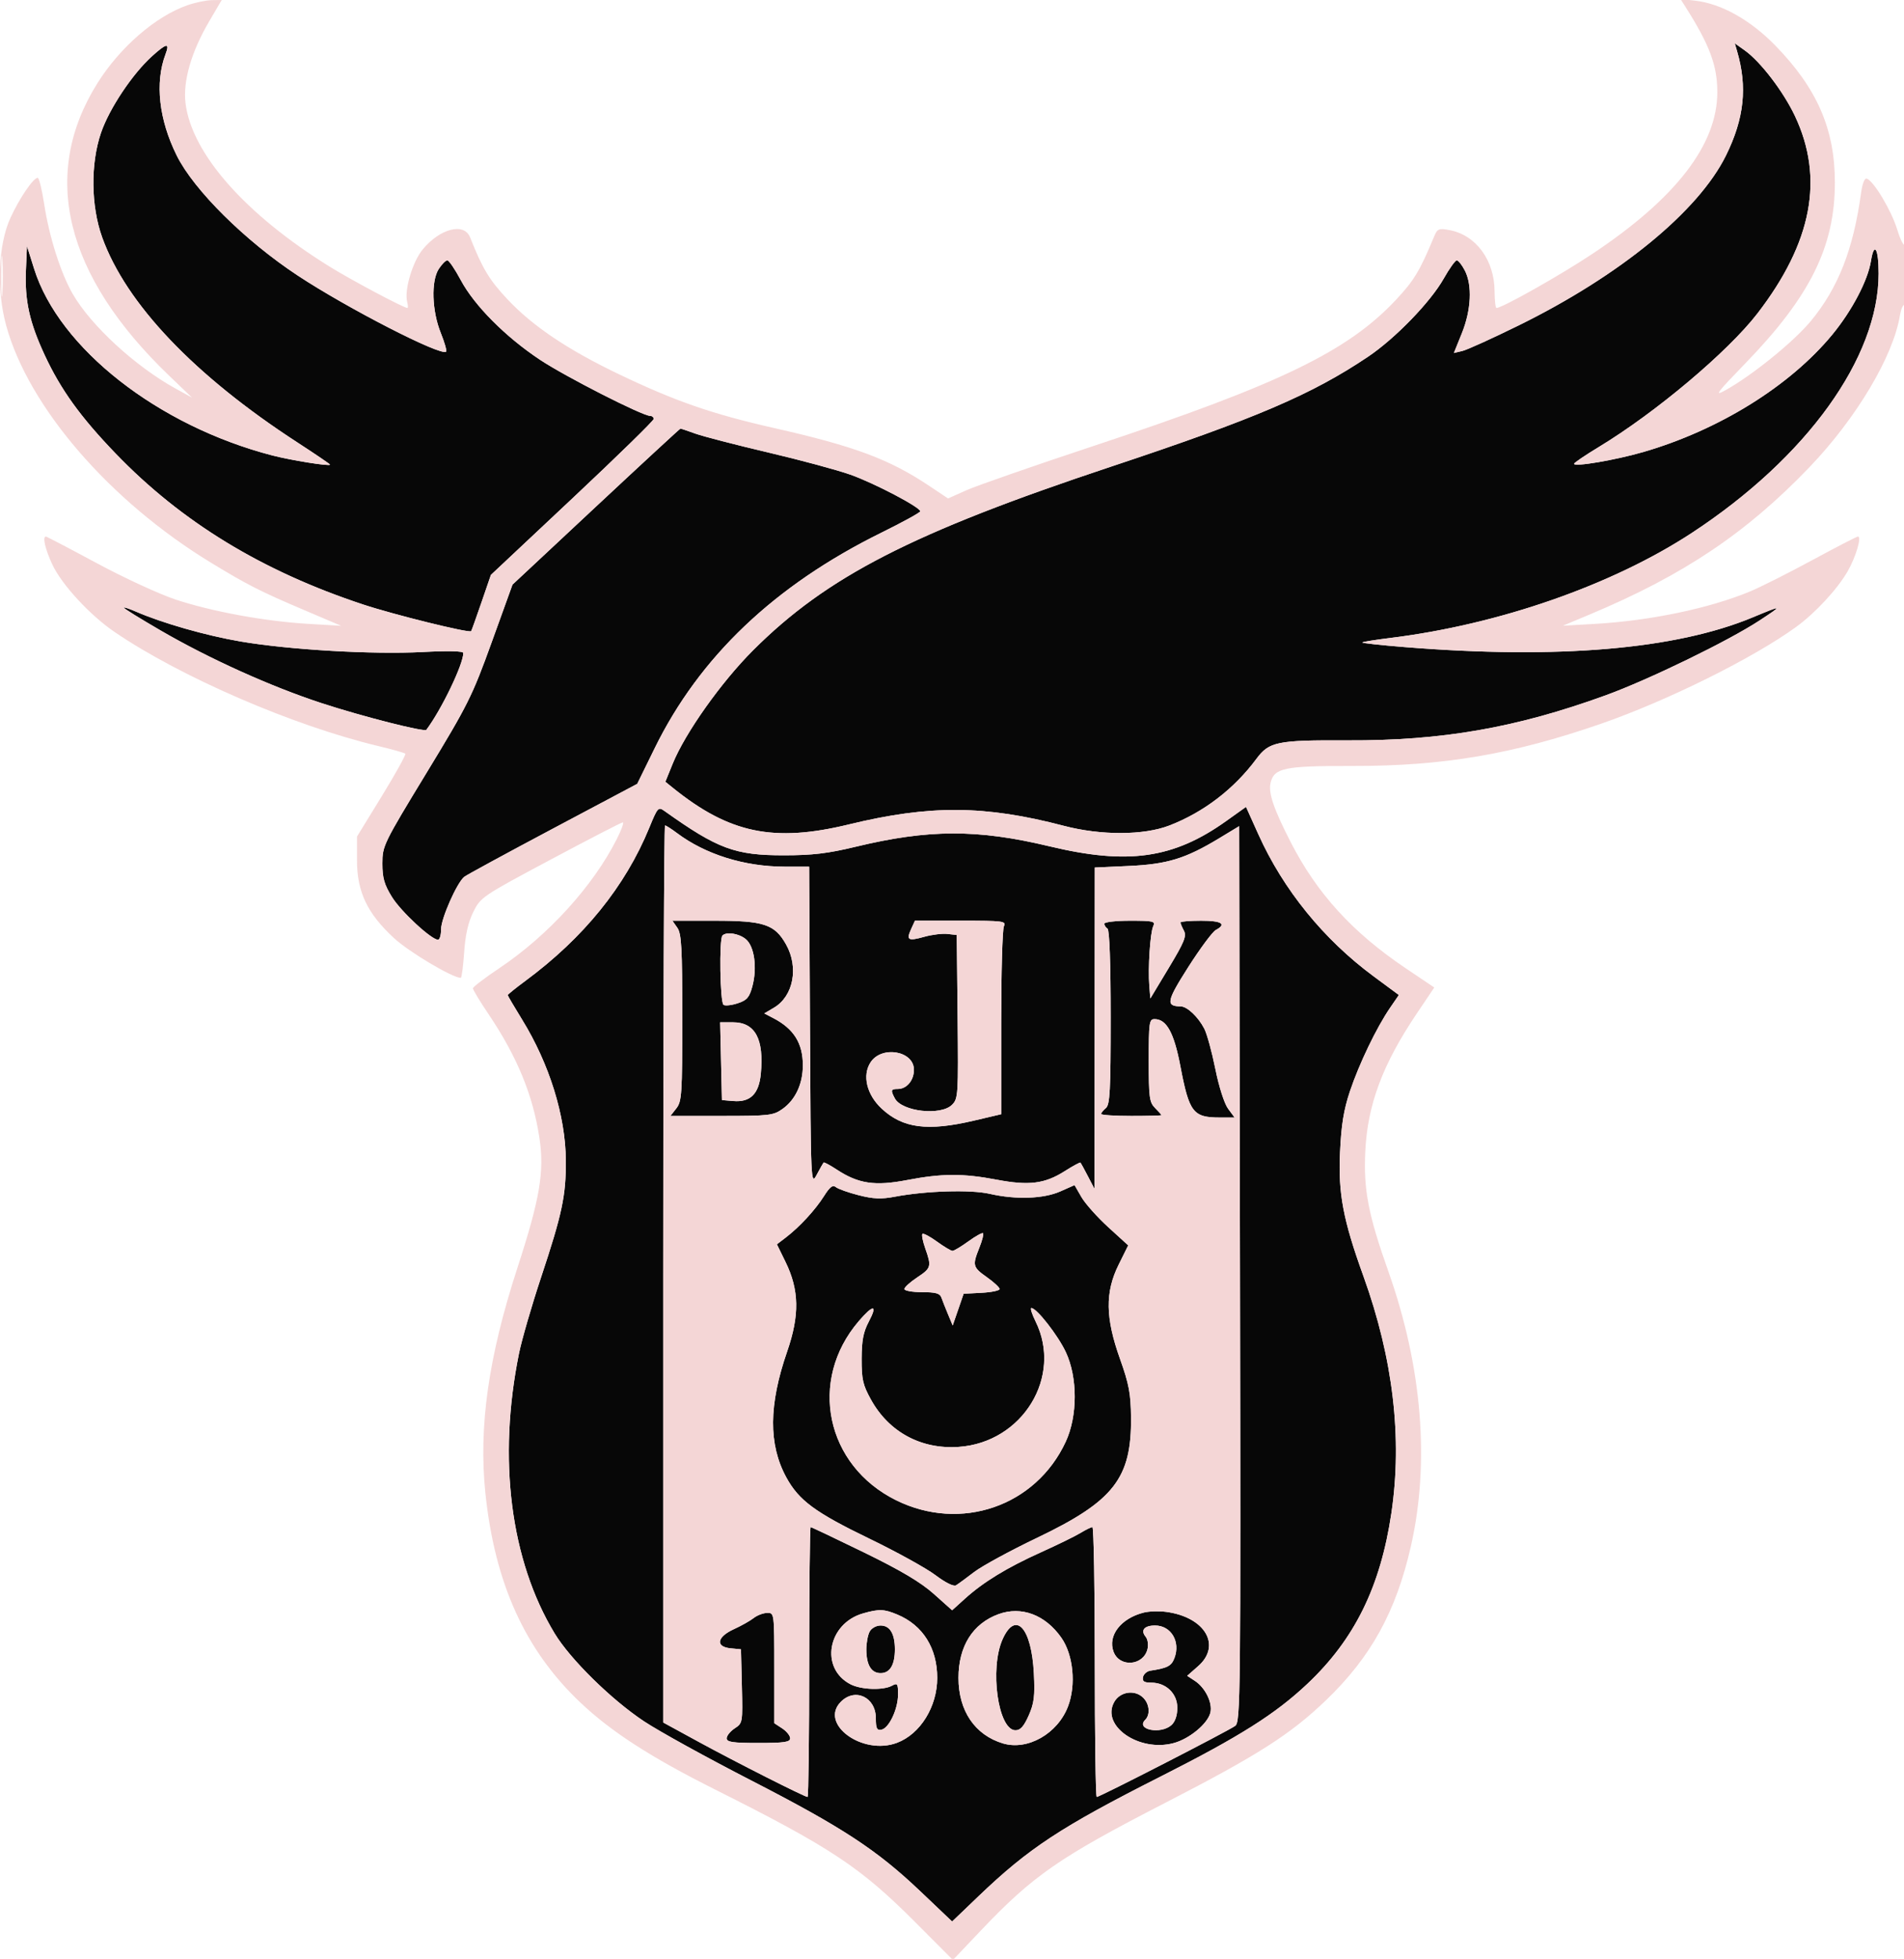 <svg xmlns="http://www.w3.org/2000/svg" width="600" height="617" viewBox="0 0 600 617" version="1.1"><path d="M 47.940 17.672 C 41.716 23.294, 34.434 34.212, 31.829 41.827 C 28.493 51.579, 28.642 64.872, 32.197 74.762 C 39.719 95.686, 61.265 118.306, 93.758 139.391 C 99.391 143.047, 104 146.180, 104 146.353 C 104 146.947, 91.788 145, 85.832 143.457 C 49.802 134.120, 18.629 109.713, 10.756 84.675 L 8.500 77.500 8.175 85 C 7.757 94.638, 9.261 101.478, 14.080 111.844 C 19.139 122.727, 25.358 131.348, 36.466 142.876 C 57.220 164.415, 82.499 179.835, 114.331 190.375 C 124.166 193.631, 147.913 199.495, 148.471 198.804 C 148.606 198.637, 150.062 194.581, 151.707 189.790 L 154.698 181.081 180.349 157.006 C 194.457 143.765, 206 132.497, 206 131.966 C 206 131.435, 205.505 131, 204.900 131 C 202.449 131, 178.183 118.641, 170.124 113.289 C 159.260 106.073, 149.457 96.211, 145.188 88.201 C 143.370 84.790, 141.469 82, 140.964 82 C 140.459 82, 139.248 83.218, 138.273 84.706 C 135.803 88.476, 136.098 97.937, 138.901 104.880 C 140.096 107.839, 140.846 110.488, 140.567 110.766 C 139.051 112.282, 109.477 97.112, 93.826 86.790 C 77.209 75.831, 61.095 59.859, 55.701 49 C 50.070 37.667, 48.776 26.035, 52.152 17.111 C 53.560 13.390, 52.529 13.528, 47.940 17.672 M 547.383 16.064 C 550.706 27.419, 549.663 37.289, 543.905 48.965 C 535.249 66.517, 510.488 86.804, 478.545 102.513 C 470.270 106.582, 462.299 110.196, 460.831 110.544 L 458.161 111.176 460.664 104.981 C 463.625 97.650, 463.997 89.828, 461.604 85.201 C 460.694 83.441, 459.553 82, 459.070 82 C 458.586 82, 456.733 84.588, 454.950 87.750 C 450.787 95.136, 439.636 106.637, 431.053 112.395 C 413.305 124.303, 395.688 131.828, 349.996 147.018 C 287.398 167.828, 260.577 181.589, 237.308 204.831 C 227.266 214.861, 215.898 230.896, 211.974 240.565 L 209.669 246.242 212.085 248.190 C 229.845 262.516, 243.862 265.422, 267.500 259.678 C 293.003 253.481, 310.327 253.591, 335.220 260.110 C 346.952 263.183, 360.399 263.145, 368.500 260.018 C 379.307 255.846, 388.876 248.521, 395.931 239.020 C 399.952 233.606, 402.453 233.098, 424.589 233.198 C 454.395 233.334, 477.804 229.253, 506.006 219.007 C 519.617 214.062, 544.649 201.890, 554.500 195.426 C 561.975 190.522, 561.881 190.483, 552.242 194.486 C 528.066 204.529, 490.967 207.692, 442.723 203.824 C 435.146 203.217, 429.113 202.554, 429.315 202.352 C 429.517 202.149, 433.467 201.517, 438.092 200.948 C 472.371 196.724, 508.154 184.257, 533.222 167.803 C 569.397 144.060, 592 112.666, 592 86.165 C 592 78.189, 590.590 75.907, 589.577 82.242 C 588.598 88.365, 583.576 97.913, 577.389 105.413 C 564.046 121.589, 541.674 135.472, 517.810 142.384 C 509.014 144.931, 495.978 147.143, 496.026 146.079 C 496.040 145.761, 499.580 143.365, 503.892 140.756 C 521.756 129.947, 544.529 110.782, 553.798 98.758 C 571.064 76.358, 574.905 56.127, 565.616 36.500 C 561.977 28.811, 554.772 19.398, 549.836 15.883 L 546.670 13.629 547.383 16.064 M 187.809 159.570 L 161.500 184.139 154.932 202.320 C 148.794 219.311, 147.453 221.997, 134.432 243.392 C 120.840 265.726, 120.500 266.423, 120.500 271.971 C 120.500 276.548, 121.087 278.606, 123.511 282.527 C 126.345 287.111, 135.929 296, 138.037 296 C 138.567 296, 139 294.497, 139 292.660 C 139 289.326, 143.965 278.094, 146.279 276.194 C 146.950 275.643, 159.494 268.826, 174.154 261.045 L 200.808 246.898 206.298 235.699 C 220.426 206.880, 244.111 184.366, 277.750 167.781 C 284.488 164.459, 290 161.430, 290 161.049 C 290 159.768, 275.568 152.199, 268 149.512 C 263.875 148.046, 252.175 144.892, 242 142.501 C 231.825 140.111, 221.531 137.445, 219.124 136.577 C 216.718 135.710, 214.607 135, 214.433 135 C 214.260 135, 202.279 146.056, 187.809 159.570 M 39 191.408 C 39 191.648, 44.208 194.867, 50.572 198.563 C 65.974 207.507, 85.297 216.227, 101.368 221.487 C 114.080 225.648, 133.775 230.659, 134.355 229.881 C 139.184 223.415, 146 209.244, 146 205.672 C 146 205.060, 141.291 204.947, 133.250 205.368 C 117.473 206.195, 91.138 204.673, 75.789 202.049 C 64.862 200.181, 51.095 196.247, 42.750 192.608 C 40.688 191.709, 39 191.169, 39 191.408 M 204.591 260.747 C 197.027 279.208, 183.914 295.397, 165.513 308.991 C 162.481 311.230, 160 313.231, 160 313.437 C 160 313.642, 162.032 317.107, 164.516 321.135 C 173.124 335.097, 178.229 351.521, 178.305 365.500 C 178.366 376.636, 177.176 382.238, 170.448 402.500 C 167.526 411.300, 164.424 421.997, 163.555 426.271 C 156.787 459.538, 160.838 491.423, 174.757 514.454 C 179.696 522.626, 192.648 535.357, 203 542.214 C 207.675 545.311, 222.750 553.626, 236.500 560.691 C 265.479 575.582, 276.293 582.662, 290.079 595.770 L 300.038 605.239 308.269 597.355 C 324.193 582.102, 334.235 575.504, 365.862 559.511 C 390.717 546.943, 401.937 539.854, 411.999 530.362 C 426.872 516.332, 435.020 499.782, 438.459 476.618 C 441.972 452.959, 439.016 427.905, 429.649 401.955 C 423.250 384.228, 421.680 375.935, 422.274 363.001 C 422.671 354.335, 423.441 349.586, 425.395 343.736 C 428.276 335.112, 433.797 323.637, 438.042 317.451 L 440.820 313.402 432.896 307.547 C 417.094 295.873, 404.404 280.243, 396.528 262.756 L 392.651 254.148 386.446 258.576 C 369.802 270.453, 355.478 272.503, 330.683 266.558 C 308.008 261.121, 292.598 261.162, 269.573 266.722 C 260.881 268.820, 256.027 269.396, 247 269.400 C 231.611 269.405, 226.198 267.398, 209.429 255.467 C 207.441 254.053, 207.247 254.264, 204.591 260.747 M 209 401.275 L 209 542.550 220.250 548.687 C 231.865 555.022, 253.572 566, 254.483 566 C 254.768 566, 255 546.875, 255 523.500 C 255 500.125, 255.204 481, 255.454 481 C 255.704 481, 263.242 484.577, 272.204 488.949 C 283.889 494.649, 290.133 498.355, 294.270 502.047 L 300.041 507.196 304.077 503.549 C 309.905 498.284, 317.363 493.736, 328.084 488.908 C 333.255 486.580, 338.840 483.850, 340.493 482.841 C 342.147 481.833, 343.837 481.006, 344.250 481.004 C 344.663 481.002, 345 500.125, 345 523.500 C 345 546.875, 345.274 566, 345.609 566 C 346.550 566, 387.271 545.102, 389.253 543.601 C 390.912 542.346, 390.993 534.664, 390.753 401.248 L 390.500 260.222 384.086 264.101 C 373.580 270.453, 367.832 272.211, 355.750 272.764 L 345 273.257 344.956 323.878 L 344.912 374.500 342.830 370.500 C 341.686 368.300, 340.632 366.364, 340.490 366.199 C 340.347 366.033, 338.096 367.252, 335.486 368.907 C 329.215 372.883, 324.252 373.504, 314.110 371.580 C 303.451 369.558, 296.831 369.586, 285.807 371.700 C 275.671 373.643, 270.489 372.865, 263.658 368.375 C 261.545 366.986, 259.690 365.996, 259.535 366.175 C 259.381 366.354, 258.410 368.075, 257.377 370 C 255.517 373.469, 255.498 373.054, 255.241 323.250 L 254.982 273 247.241 272.985 C 234.557 272.961, 222.311 269.136, 213.317 262.388 C 211.566 261.075, 209.878 260, 209.567 260 C 209.255 260, 209 323.574, 209 401.275 M 213.443 292.223 C 214.756 294.096, 215 298.545, 215 320.588 C 215 344.615, 214.849 346.923, 213.129 349.115 L 211.257 351.500 227.379 351.500 C 242.454 351.500, 243.703 351.355, 246.627 349.270 C 250.673 346.383, 253 341.374, 253 335.549 C 253 328.585, 250.144 324.031, 243.669 320.672 L 240.843 319.206 243.905 317.397 C 250.027 313.781, 251.767 304.701, 247.718 297.500 C 244.137 291.129, 240.757 290.003, 225.193 290.002 L 211.887 290 213.443 292.223 M 287.123 292.629 C 285.525 296.137, 286.148 296.498, 291.303 295.055 C 293.701 294.384, 296.976 293.984, 298.581 294.167 L 301.500 294.500 301.767 320.233 C 302.023 344.893, 301.950 346.050, 300.017 347.983 C 296.485 351.515, 284.215 350.139, 281.979 345.961 C 280.607 343.397, 280.734 343, 282.929 343 C 285.729 343, 288 340.293, 288 336.954 C 288 330.988, 277.851 329.245, 274.337 334.608 C 271.658 338.697, 273.110 344.780, 277.811 349.165 C 284.482 355.388, 292.258 356.407, 306.876 352.976 L 315.500 350.951 315.500 322.226 C 315.500 306.427, 315.886 292.712, 316.357 291.750 C 317.153 290.125, 316.186 290, 302.768 290 L 288.321 290 287.123 292.629 M 348 290.941 C 348 291.459, 348.450 292.160, 349 292.500 C 349.627 292.888, 350 303.303, 350 320.437 C 350 343.500, 349.766 347.949, 348.500 349 C 347.675 349.685, 347 350.527, 347 350.872 C 347 351.218, 351.275 351.500, 356.500 351.500 C 361.725 351.500, 366 351.387, 366 351.250 C 366 351.113, 365.100 350.100, 364 349 C 362.205 347.205, 362 345.667, 362 334 C 362 322.080, 362.152 321, 363.826 321 C 367.610 321, 369.954 325.262, 371.961 335.795 C 374.751 350.437, 375.957 352, 384.464 352 L 389.060 352 387.005 349.220 C 385.819 347.617, 384.120 342.319, 382.990 336.701 C 381.913 331.344, 380.344 325.632, 379.505 324.009 C 377.584 320.294, 374.098 317.005, 372.061 316.985 C 367.295 316.938, 367.603 315.355, 374.482 304.565 C 378.211 298.716, 382.103 293.480, 383.131 292.930 C 386.651 291.046, 384.998 290, 378.500 290 C 374.925 290, 372 290.255, 372 290.566 C 372 290.877, 372.485 292.037, 373.077 293.144 C 373.980 294.830, 373.212 296.718, 368.327 304.828 L 362.500 314.500 362.177 310.530 C 361.720 304.933, 362.448 293.832, 363.407 291.750 C 364.140 290.161, 363.469 290, 356.107 290 C 351.648 290, 348 290.423, 348 290.941 M 227.667 294.667 C 226.574 295.759, 226.898 315.819, 228.020 316.512 C 228.580 316.859, 230.597 316.628, 232.500 316 C 235.378 315.050, 236.150 314.155, 237.084 310.689 C 238.672 304.789, 237.718 298, 234.988 295.789 C 232.779 294.001, 228.924 293.409, 227.667 294.667 M 227.219 334.250 L 227.500 346.500 231.077 346.800 C 236.436 347.250, 239.142 344.580, 239.751 338.243 C 240.806 327.256, 237.965 322, 230.969 322 L 226.938 322 227.219 334.250 M 259.657 376.751 C 256.911 381.101, 251.957 386.472, 247.659 389.758 L 244.819 391.930 247.546 397.504 C 251.865 406.332, 252.006 414.274, 248.047 425.709 C 242.224 442.526, 242.138 454.971, 247.771 465.321 C 251.735 472.603, 256.860 476.383, 274 484.666 C 282.525 488.786, 291.871 493.943, 294.769 496.125 C 297.940 498.513, 300.529 499.794, 301.269 499.341 C 301.946 498.927, 304.525 497.038, 307 495.144 C 309.475 493.250, 318.367 488.417, 326.761 484.405 C 350.981 472.826, 356.598 465.646, 356.413 446.500 C 356.340 438.941, 355.784 435.979, 352.936 428 C 348.329 415.094, 348.214 407.020, 352.515 398.344 L 355.529 392.262 349.233 386.525 C 345.771 383.369, 341.966 379.099, 340.778 377.035 L 338.618 373.282 334.127 375.268 C 328.833 377.610, 320.103 377.909, 311.899 376.031 C 305.891 374.655, 291.787 375.080, 282 376.932 C 277.680 377.750, 275.229 377.649, 270.573 376.462 C 267.313 375.631, 264.077 374.479, 263.382 373.902 C 262.434 373.116, 261.502 373.829, 259.657 376.751 M 290.677 388.657 C 290.388 388.945, 290.793 390.997, 291.576 393.216 C 293.597 398.943, 293.460 399.430, 289 402.381 C 286.800 403.837, 285 405.472, 285 406.014 C 285 406.556, 287.489 407, 290.531 407 C 294.898 407, 296.193 407.369, 296.679 408.750 C 297.018 409.712, 297.953 412.075, 298.758 414 L 300.220 417.500 301.942 412.500 L 303.664 407.500 309.332 407.200 C 312.449 407.035, 315 406.502, 315 406.015 C 315 405.528, 313.210 403.863, 311.021 402.315 C 306.512 399.125, 306.377 398.597, 308.625 392.979 C 309.519 390.745, 310.041 388.708, 309.785 388.452 C 309.529 388.196, 307.451 389.339, 305.168 390.993 C 302.885 392.647, 300.631 394, 300.159 394 C 299.686 394, 297.478 392.680, 295.250 391.066 C 293.023 389.453, 290.965 388.369, 290.677 388.657 M 270.583 416.174 C 254.610 434.835, 260.211 461.581, 282.386 472.541 C 302.744 482.603, 326.410 474.447, 335.836 454.120 C 339.605 445.992, 339.617 433.883, 335.865 425.880 C 333.381 420.582, 326.669 412, 325.009 412 C 324.592 412, 325.185 413.887, 326.326 416.193 C 334.945 433.614, 322.240 454.355, 302.100 455.743 C 290.286 456.558, 280.134 451.088, 274.467 440.856 C 271.908 436.236, 271.503 434.469, 271.523 428 C 271.541 422.184, 272.051 419.546, 273.794 416.250 C 276.656 410.836, 275.182 410.801, 270.583 416.174 M 272 508.175 C 260.800 511.359, 258.279 525.473, 268.011 530.506 C 271.347 532.231, 278.247 532.473, 281.066 530.965 C 282.820 530.026, 283 530.282, 282.998 533.715 C 282.997 538.325, 280.137 544.375, 277.750 544.820 C 276.326 545.086, 276 544.418, 276 541.228 C 276 534.588, 269.501 531.499, 265 536 C 258.023 542.977, 271.795 553.051, 282.685 548.936 C 290.021 546.165, 295.340 537.575, 295.340 528.500 C 295.340 519.096, 290.811 511.908, 282.768 508.548 C 278.601 506.806, 277.009 506.751, 272 508.175 M 314.655 508.426 C 306.536 511.390, 302.044 518.540, 302.044 528.500 C 302.044 538.857, 307.222 546.488, 316.045 549.132 C 323.811 551.458, 333.272 546.091, 336.554 537.497 C 339.155 530.686, 338.232 521.213, 334.440 515.819 C 329.371 508.606, 321.855 505.798, 314.655 508.426 M 360.479 507.908 C 353.224 509.699, 348.982 515.193, 350.919 520.288 C 352.819 525.284, 360.283 524.704, 361.600 519.458 C 361.948 518.070, 361.695 516.337, 361.026 515.531 C 359.345 513.506, 360.608 512, 363.988 512 C 369.038 512, 372.060 517.081, 370.091 522.261 C 369.141 524.759, 367.897 525.409, 362.511 526.223 C 361.418 526.388, 360.372 527.305, 360.188 528.261 C 359.931 529.594, 360.539 530, 362.792 530 C 367.447 530, 371 533.427, 371 537.918 C 371 540.302, 370.327 542.299, 369.171 543.345 C 365.808 546.389, 357.791 544.809, 360.887 541.713 C 362.601 539.999, 362.209 536.499, 360.088 534.580 C 357.372 532.122, 352.908 532.883, 351.103 536.113 C 346.896 543.643, 358.973 551.969, 369.854 549.039 C 374.815 547.704, 380.540 542.970, 381.416 539.481 C 382.186 536.411, 379.851 531.604, 376.534 529.431 L 374.110 527.842 377.555 524.817 C 385.008 518.274, 379.764 509.347, 367.500 507.699 C 365.300 507.404, 362.141 507.497, 360.479 507.908 M 237.500 509.644 C 236.400 510.514, 233.588 512.096, 231.250 513.159 C 225.878 515.604, 225.362 518.715, 230.250 519.187 L 233.500 519.500 233.781 531.115 C 234.057 542.576, 234.028 542.752, 231.531 544.388 C 230.139 545.300, 229 546.711, 229 547.523 C 229 548.727, 230.847 549, 239 549 C 247.153 549, 249 548.727, 249 547.523 C 249 546.711, 247.875 545.309, 246.500 544.408 L 244 542.770 244 525.385 C 244 508.013, 243.998 508, 241.750 508.032 C 240.512 508.049, 238.600 508.775, 237.500 509.644 M 274.035 513.934 C 273.466 514.998, 273 517.503, 273 519.500 C 273 524.408, 274.555 527, 277.500 527 C 280.445 527, 282 524.408, 282 519.500 C 282 514.592, 280.445 512, 277.500 512 C 276.121 512, 274.623 512.837, 274.035 513.934 M 315.973 516.250 C 311.776 525.495, 314.513 545, 320.007 545 C 321.551 545, 322.661 543.759, 324.171 540.346 C 325.880 536.482, 326.156 534.232, 325.797 527.096 C 325.074 512.715, 320.080 507.202, 315.973 516.250" stroke="none" fill="#070707" fill-rule="evenodd"/><path d="M 59.024 1.662 C 49.051 5.151, 37.862 14.830, 30.764 26.106 C 12.595 54.971, 20.378 86.787, 53.335 118.365 L 60.500 125.230 55.500 122.489 C 42.755 115.501, 28.700 102.604, 22.922 92.594 C 19.129 86.024, 15.501 74.597, 13.912 64.217 C 13.220 59.698, 12.305 56, 11.878 56 C 10.523 56, 6.176 62.375, 3.327 68.542 C -0.573 76.981, -1.153 91.239, 1.943 102.524 C 8.991 128.216, 34.576 157.829, 66.500 177.244 C 78.038 184.261, 81.980 186.263, 96 192.225 L 107.500 197.115 97.121 196.503 C 83.487 195.699, 66.749 192.628, 55.291 188.828 C 50.213 187.145, 39.052 181.994, 30.488 177.383 C 21.924 172.773, 14.710 169, 14.458 169 C 13.318 169, 14.228 172.948, 16.487 177.801 C 19.424 184.110, 28.328 193.760, 36.089 199.048 C 56.928 213.246, 92.426 228.594, 119.230 234.996 C 123.637 236.049, 127.463 237.129, 127.731 237.398 C 128 237.666, 124.682 243.649, 120.360 250.693 L 112.500 263.500 112.500 271 C 112.500 280.881, 115.721 287.675, 124.072 295.406 C 128.854 299.834, 142.562 308, 145.212 308 C 145.488 308, 145.962 304.387, 146.264 299.972 C 146.644 294.433, 147.541 290.480, 149.157 287.222 C 151.447 282.607, 151.997 282.235, 173.500 270.770 C 185.600 264.318, 195.845 259.031, 196.267 259.020 C 196.689 259.009, 195.843 261.362, 194.387 264.250 C 186.906 279.093, 172.707 294.688, 157.284 305.004 C 152.765 308.027, 149.052 310.858, 149.034 311.295 C 149.015 311.732, 151.187 315.332, 153.859 319.295 C 162.936 332.754, 167.935 344.878, 169.985 358.401 C 171.594 369.018, 170.150 377.542, 163.042 399.371 C 153.922 427.380, 150.792 449.379, 152.955 470.260 C 155.906 498.743, 165.508 519.860, 183.016 536.376 C 192.719 545.530, 205.088 553.503, 225.328 563.651 C 261.853 581.966, 271.111 588.098, 288.393 605.423 L 300.287 617.346 308.893 608.280 C 325.566 590.717, 333.669 585.097, 367.155 567.874 C 396.377 552.845, 406.629 546.307, 417.839 535.553 C 431.996 521.972, 439.894 507.674, 444.588 487.127 C 450.627 460.695, 448.160 430.494, 437.508 400.468 C 431.168 382.596, 429.654 374.718, 430.237 362.635 C 430.945 347.945, 435.705 335.211, 446.458 319.240 L 451.980 311.038 443.022 305.015 C 426.212 293.712, 415 281.422, 406.700 265.202 C 401.274 254.598, 399.618 249.658, 400.419 246.465 C 401.570 241.880, 404.824 241.219, 426 241.264 C 454.712 241.324, 476.622 237.618, 504.416 228.001 C 525.329 220.765, 552.590 207.245, 566.068 197.425 C 572.080 193.045, 579.013 185.560, 582.222 179.985 C 584.814 175.483, 586.742 169, 585.489 169 C 585.120 169, 578.672 172.329, 571.159 176.397 C 563.647 180.466, 554.800 184.917, 551.500 186.289 C 538.656 191.629, 520.020 195.520, 502.500 196.520 L 492.500 197.090 501 193.531 C 530.461 181.197, 550.292 167.913, 570.160 147.205 C 584.989 131.750, 596.630 112.220, 598.730 99.274 C 599.023 97.473, 599.653 96, 600.131 96 C 600.609 96, 600.964 91.388, 600.921 85.750 C 600.878 80.112, 600.589 76.141, 600.280 76.923 C 599.967 77.715, 598.890 75.651, 597.854 72.275 C 596.013 66.277, 590.451 56.984, 588.267 56.256 C 587.589 56.030, 586.878 57.797, 586.483 60.690 C 584.045 78.514, 579.282 90.672, 570.645 101.118 C 565.281 107.606, 552.270 118.153, 543.784 122.892 C 540.043 124.981, 540.839 123.903, 550.057 114.392 C 570.441 93.359, 578.217 77.650, 578.217 57.500 C 578.217 40.696, 572.615 27.827, 559.414 14.306 C 551.567 6.268, 542.385 1.136, 534.203 0.214 L 529.568 -0.309 531.095 2.096 C 538.729 14.117, 541.172 20.639, 541.174 29.007 C 541.180 45.555, 528.132 62.447, 501.821 79.953 C 491.760 86.648, 473.402 97, 471.591 97 C 471.266 97, 470.990 94.638, 470.978 91.750 C 470.937 81.944, 465.099 74.021, 456.777 72.478 C 453.346 71.842, 452.961 72.012, 451.869 74.644 C 447.470 85.248, 445.594 88.360, 439.995 94.346 C 424.719 110.677, 403.354 121.007, 344.579 140.481 C 325.835 146.692, 307.857 152.949, 304.626 154.386 L 298.752 157 292.857 153.063 C 280.244 144.641, 269.355 140.575, 244.106 134.861 C 224.361 130.393, 212.917 126.431, 195.055 117.882 C 178.914 110.156, 167.882 102.744, 159.914 94.271 C 154.208 88.202, 152.039 84.609, 148.133 74.750 C 146.259 70.021, 138.646 71.967, 133.207 78.565 C 129.987 82.471, 127.347 91.395, 128.315 95.097 C 128.589 96.144, 128.620 97, 128.384 97 C 127.233 97, 110.716 88.226, 103.842 83.962 C 77.288 67.493, 60.445 48.412, 58.464 32.554 C 57.598 25.630, 60.284 16.319, 65.905 6.750 L 69.870 -0 66.685 0.048 C 64.933 0.074, 61.486 0.800, 59.024 1.662 M 47.940 17.672 C 41.716 23.294, 34.434 34.212, 31.829 41.827 C 28.493 51.579, 28.642 64.872, 32.197 74.762 C 39.719 95.686, 61.265 118.306, 93.758 139.391 C 99.391 143.047, 104 146.180, 104 146.353 C 104 146.947, 91.788 145, 85.832 143.457 C 49.802 134.120, 18.629 109.713, 10.756 84.675 L 8.500 77.500 8.175 85 C 7.757 94.638, 9.261 101.478, 14.080 111.844 C 19.139 122.727, 25.358 131.348, 36.466 142.876 C 57.220 164.415, 82.499 179.835, 114.331 190.375 C 124.166 193.631, 147.913 199.495, 148.471 198.804 C 148.606 198.637, 150.062 194.581, 151.707 189.790 L 154.698 181.081 180.349 157.006 C 194.457 143.765, 206 132.497, 206 131.966 C 206 131.435, 205.505 131, 204.900 131 C 202.449 131, 178.183 118.641, 170.124 113.289 C 159.260 106.073, 149.457 96.211, 145.188 88.201 C 143.370 84.790, 141.469 82, 140.964 82 C 140.459 82, 139.248 83.218, 138.273 84.706 C 135.803 88.476, 136.098 97.937, 138.901 104.880 C 140.096 107.839, 140.846 110.488, 140.567 110.766 C 139.051 112.282, 109.477 97.112, 93.826 86.790 C 77.209 75.831, 61.095 59.859, 55.701 49 C 50.070 37.667, 48.776 26.035, 52.152 17.111 C 53.560 13.390, 52.529 13.528, 47.940 17.672 M 547.383 16.064 C 550.706 27.419, 549.663 37.289, 543.905 48.965 C 535.249 66.517, 510.488 86.804, 478.545 102.513 C 470.270 106.582, 462.299 110.196, 460.831 110.544 L 458.161 111.176 460.664 104.981 C 463.625 97.650, 463.997 89.828, 461.604 85.201 C 460.694 83.441, 459.553 82, 459.070 82 C 458.586 82, 456.733 84.588, 454.950 87.750 C 450.787 95.136, 439.636 106.637, 431.053 112.395 C 413.305 124.303, 395.688 131.828, 349.996 147.018 C 287.398 167.828, 260.577 181.589, 237.308 204.831 C 227.266 214.861, 215.898 230.896, 211.974 240.565 L 209.669 246.242 212.085 248.190 C 229.845 262.516, 243.862 265.422, 267.500 259.678 C 293.003 253.481, 310.327 253.591, 335.220 260.110 C 346.952 263.183, 360.399 263.145, 368.500 260.018 C 379.307 255.846, 388.876 248.521, 395.931 239.020 C 399.952 233.606, 402.453 233.098, 424.589 233.198 C 454.395 233.334, 477.804 229.253, 506.006 219.007 C 519.617 214.062, 544.649 201.890, 554.500 195.426 C 561.975 190.522, 561.881 190.483, 552.242 194.486 C 528.066 204.529, 490.967 207.692, 442.723 203.824 C 435.146 203.217, 429.113 202.554, 429.315 202.352 C 429.517 202.149, 433.467 201.517, 438.092 200.948 C 472.371 196.724, 508.154 184.257, 533.222 167.803 C 569.397 144.060, 592 112.666, 592 86.165 C 592 78.189, 590.590 75.907, 589.577 82.242 C 588.598 88.365, 583.576 97.913, 577.389 105.413 C 564.046 121.589, 541.674 135.472, 517.810 142.384 C 509.014 144.931, 495.978 147.143, 496.026 146.079 C 496.040 145.761, 499.580 143.365, 503.892 140.756 C 521.756 129.947, 544.529 110.782, 553.798 98.758 C 571.064 76.358, 574.905 56.127, 565.616 36.500 C 561.977 28.811, 554.772 19.398, 549.836 15.883 L 546.670 13.629 547.383 16.064 M 0.370 87 C 0.370 92.775, 0.535 95.138, 0.737 92.250 C 0.939 89.362, 0.939 84.638, 0.737 81.750 C 0.535 78.862, 0.370 81.225, 0.370 87 M 187.809 159.570 L 161.500 184.139 154.932 202.320 C 148.794 219.311, 147.453 221.997, 134.432 243.392 C 120.840 265.726, 120.500 266.423, 120.500 271.971 C 120.500 276.548, 121.087 278.606, 123.511 282.527 C 126.345 287.111, 135.929 296, 138.037 296 C 138.567 296, 139 294.497, 139 292.660 C 139 289.326, 143.965 278.094, 146.279 276.194 C 146.950 275.643, 159.494 268.826, 174.154 261.045 L 200.808 246.898 206.298 235.699 C 220.426 206.880, 244.111 184.366, 277.750 167.781 C 284.488 164.459, 290 161.430, 290 161.049 C 290 159.768, 275.568 152.199, 268 149.512 C 263.875 148.046, 252.175 144.892, 242 142.501 C 231.825 140.111, 221.531 137.445, 219.124 136.577 C 216.718 135.710, 214.607 135, 214.433 135 C 214.260 135, 202.279 146.056, 187.809 159.570 M 39 191.408 C 39 191.648, 44.208 194.867, 50.572 198.563 C 65.974 207.507, 85.297 216.227, 101.368 221.487 C 114.080 225.648, 133.775 230.659, 134.355 229.881 C 139.184 223.415, 146 209.244, 146 205.672 C 146 205.060, 141.291 204.947, 133.250 205.368 C 117.473 206.195, 91.138 204.673, 75.789 202.049 C 64.862 200.181, 51.095 196.247, 42.750 192.608 C 40.688 191.709, 39 191.169, 39 191.408 M 204.591 260.747 C 197.027 279.208, 183.914 295.397, 165.513 308.991 C 162.481 311.230, 160 313.231, 160 313.437 C 160 313.642, 162.032 317.107, 164.516 321.135 C 173.124 335.097, 178.229 351.521, 178.305 365.500 C 178.366 376.636, 177.176 382.238, 170.448 402.500 C 167.526 411.300, 164.424 421.997, 163.555 426.271 C 156.787 459.538, 160.838 491.423, 174.757 514.454 C 179.696 522.626, 192.648 535.357, 203 542.214 C 207.675 545.311, 222.750 553.626, 236.500 560.691 C 265.479 575.582, 276.293 582.662, 290.079 595.770 L 300.038 605.239 308.269 597.355 C 324.193 582.102, 334.235 575.504, 365.862 559.511 C 390.717 546.943, 401.937 539.854, 411.999 530.362 C 426.872 516.332, 435.020 499.782, 438.459 476.618 C 441.972 452.959, 439.016 427.905, 429.649 401.955 C 423.250 384.228, 421.680 375.935, 422.274 363.001 C 422.671 354.335, 423.441 349.586, 425.395 343.736 C 428.276 335.112, 433.797 323.637, 438.042 317.451 L 440.820 313.402 432.896 307.547 C 417.094 295.873, 404.404 280.243, 396.528 262.756 L 392.651 254.148 386.446 258.576 C 369.802 270.453, 355.478 272.503, 330.683 266.558 C 308.008 261.121, 292.598 261.162, 269.573 266.722 C 260.881 268.820, 256.027 269.396, 247 269.400 C 231.611 269.405, 226.198 267.398, 209.429 255.467 C 207.441 254.053, 207.247 254.264, 204.591 260.747 M 209 401.275 L 209 542.550 220.250 548.687 C 231.865 555.022, 253.572 566, 254.483 566 C 254.768 566, 255 546.875, 255 523.500 C 255 500.125, 255.204 481, 255.454 481 C 255.704 481, 263.242 484.577, 272.204 488.949 C 283.889 494.649, 290.133 498.355, 294.270 502.047 L 300.041 507.196 304.077 503.549 C 309.905 498.284, 317.363 493.736, 328.084 488.908 C 333.255 486.580, 338.840 483.850, 340.493 482.841 C 342.147 481.833, 343.837 481.006, 344.250 481.004 C 344.663 481.002, 345 500.125, 345 523.500 C 345 546.875, 345.274 566, 345.609 566 C 346.550 566, 387.271 545.102, 389.253 543.601 C 390.912 542.346, 390.993 534.664, 390.753 401.248 L 390.500 260.222 384.086 264.101 C 373.580 270.453, 367.832 272.211, 355.750 272.764 L 345 273.257 344.956 323.878 L 344.912 374.500 342.830 370.500 C 341.686 368.300, 340.632 366.364, 340.490 366.199 C 340.347 366.033, 338.096 367.252, 335.486 368.907 C 329.215 372.883, 324.252 373.504, 314.110 371.580 C 303.451 369.558, 296.831 369.586, 285.807 371.700 C 275.671 373.643, 270.489 372.865, 263.658 368.375 C 261.545 366.986, 259.690 365.996, 259.535 366.175 C 259.381 366.354, 258.410 368.075, 257.377 370 C 255.517 373.469, 255.498 373.054, 255.241 323.250 L 254.982 273 247.241 272.985 C 234.557 272.961, 222.311 269.136, 213.317 262.388 C 211.566 261.075, 209.878 260, 209.567 260 C 209.255 260, 209 323.574, 209 401.275 M 213.443 292.223 C 214.756 294.096, 215 298.545, 215 320.588 C 215 344.615, 214.849 346.923, 213.129 349.115 L 211.257 351.500 227.379 351.500 C 242.454 351.500, 243.703 351.355, 246.627 349.270 C 250.673 346.383, 253 341.374, 253 335.549 C 253 328.585, 250.144 324.031, 243.669 320.672 L 240.843 319.206 243.905 317.397 C 250.027 313.781, 251.767 304.701, 247.718 297.500 C 244.137 291.129, 240.757 290.003, 225.193 290.002 L 211.887 290 213.443 292.223 M 287.123 292.629 C 285.525 296.137, 286.148 296.498, 291.303 295.055 C 293.701 294.384, 296.976 293.984, 298.581 294.167 L 301.500 294.500 301.767 320.233 C 302.023 344.893, 301.950 346.050, 300.017 347.983 C 296.485 351.515, 284.215 350.139, 281.979 345.961 C 280.607 343.397, 280.734 343, 282.929 343 C 285.729 343, 288 340.293, 288 336.954 C 288 330.988, 277.851 329.245, 274.337 334.608 C 271.658 338.697, 273.110 344.780, 277.811 349.165 C 284.482 355.388, 292.258 356.407, 306.876 352.976 L 315.500 350.951 315.500 322.226 C 315.500 306.427, 315.886 292.712, 316.357 291.750 C 317.153 290.125, 316.186 290, 302.768 290 L 288.321 290 287.123 292.629 M 348 290.941 C 348 291.459, 348.450 292.160, 349 292.500 C 349.627 292.888, 350 303.303, 350 320.437 C 350 343.500, 349.766 347.949, 348.500 349 C 347.675 349.685, 347 350.527, 347 350.872 C 347 351.218, 351.275 351.500, 356.500 351.500 C 361.725 351.500, 366 351.387, 366 351.250 C 366 351.113, 365.100 350.100, 364 349 C 362.205 347.205, 362 345.667, 362 334 C 362 322.080, 362.152 321, 363.826 321 C 367.610 321, 369.954 325.262, 371.961 335.795 C 374.751 350.437, 375.957 352, 384.464 352 L 389.060 352 387.005 349.220 C 385.819 347.617, 384.120 342.319, 382.990 336.701 C 381.913 331.344, 380.344 325.632, 379.505 324.009 C 377.584 320.294, 374.098 317.005, 372.061 316.985 C 367.295 316.938, 367.603 315.355, 374.482 304.565 C 378.211 298.716, 382.103 293.480, 383.131 292.930 C 386.651 291.046, 384.998 290, 378.500 290 C 374.925 290, 372 290.255, 372 290.566 C 372 290.877, 372.485 292.037, 373.077 293.144 C 373.980 294.830, 373.212 296.718, 368.327 304.828 L 362.500 314.500 362.177 310.530 C 361.720 304.933, 362.448 293.832, 363.407 291.750 C 364.140 290.161, 363.469 290, 356.107 290 C 351.648 290, 348 290.423, 348 290.941 M 227.667 294.667 C 226.574 295.759, 226.898 315.819, 228.020 316.512 C 228.580 316.859, 230.597 316.628, 232.500 316 C 235.378 315.050, 236.150 314.155, 237.084 310.689 C 238.672 304.789, 237.718 298, 234.988 295.789 C 232.779 294.001, 228.924 293.409, 227.667 294.667 M 227.219 334.250 L 227.500 346.500 231.077 346.800 C 236.436 347.250, 239.142 344.580, 239.751 338.243 C 240.806 327.256, 237.965 322, 230.969 322 L 226.938 322 227.219 334.250 M 259.657 376.751 C 256.911 381.101, 251.957 386.472, 247.659 389.758 L 244.819 391.930 247.546 397.504 C 251.865 406.332, 252.006 414.274, 248.047 425.709 C 242.224 442.526, 242.138 454.971, 247.771 465.321 C 251.735 472.603, 256.860 476.383, 274 484.666 C 282.525 488.786, 291.871 493.943, 294.769 496.125 C 297.940 498.513, 300.529 499.794, 301.269 499.341 C 301.946 498.927, 304.525 497.038, 307 495.144 C 309.475 493.250, 318.367 488.417, 326.761 484.405 C 350.981 472.826, 356.598 465.646, 356.413 446.500 C 356.340 438.941, 355.784 435.979, 352.936 428 C 348.329 415.094, 348.214 407.020, 352.515 398.344 L 355.529 392.262 349.233 386.525 C 345.771 383.369, 341.966 379.099, 340.778 377.035 L 338.618 373.282 334.127 375.268 C 328.833 377.610, 320.103 377.909, 311.899 376.031 C 305.891 374.655, 291.787 375.080, 282 376.932 C 277.680 377.750, 275.229 377.649, 270.573 376.462 C 267.313 375.631, 264.077 374.479, 263.382 373.902 C 262.434 373.116, 261.502 373.829, 259.657 376.751 M 290.677 388.657 C 290.388 388.945, 290.793 390.997, 291.576 393.216 C 293.597 398.943, 293.460 399.430, 289 402.381 C 286.800 403.837, 285 405.472, 285 406.014 C 285 406.556, 287.489 407, 290.531 407 C 294.898 407, 296.193 407.369, 296.679 408.750 C 297.018 409.712, 297.953 412.075, 298.758 414 L 300.220 417.500 301.942 412.500 L 303.664 407.500 309.332 407.200 C 312.449 407.035, 315 406.502, 315 406.015 C 315 405.528, 313.210 403.863, 311.021 402.315 C 306.512 399.125, 306.377 398.597, 308.625 392.979 C 309.519 390.745, 310.041 388.708, 309.785 388.452 C 309.529 388.196, 307.451 389.339, 305.168 390.993 C 302.885 392.647, 300.631 394, 300.159 394 C 299.686 394, 297.478 392.680, 295.250 391.066 C 293.023 389.453, 290.965 388.369, 290.677 388.657 M 270.583 416.174 C 254.610 434.835, 260.211 461.581, 282.386 472.541 C 302.744 482.603, 326.410 474.447, 335.836 454.120 C 339.605 445.992, 339.617 433.883, 335.865 425.880 C 333.381 420.582, 326.669 412, 325.009 412 C 324.592 412, 325.185 413.887, 326.326 416.193 C 334.945 433.614, 322.240 454.355, 302.100 455.743 C 290.286 456.558, 280.134 451.088, 274.467 440.856 C 271.908 436.236, 271.503 434.469, 271.523 428 C 271.541 422.184, 272.051 419.546, 273.794 416.250 C 276.656 410.836, 275.182 410.801, 270.583 416.174 M 272 508.175 C 260.800 511.359, 258.279 525.473, 268.011 530.506 C 271.347 532.231, 278.247 532.473, 281.066 530.965 C 282.820 530.026, 283 530.282, 282.998 533.715 C 282.997 538.325, 280.137 544.375, 277.750 544.820 C 276.326 545.086, 276 544.418, 276 541.228 C 276 534.588, 269.501 531.499, 265 536 C 258.023 542.977, 271.795 553.051, 282.685 548.936 C 290.021 546.165, 295.340 537.575, 295.340 528.500 C 295.340 519.096, 290.811 511.908, 282.768 508.548 C 278.601 506.806, 277.009 506.751, 272 508.175 M 314.655 508.426 C 306.536 511.390, 302.044 518.540, 302.044 528.500 C 302.044 538.857, 307.222 546.488, 316.045 549.132 C 323.811 551.458, 333.272 546.091, 336.554 537.497 C 339.155 530.686, 338.232 521.213, 334.440 515.819 C 329.371 508.606, 321.855 505.798, 314.655 508.426 M 360.479 507.908 C 353.224 509.699, 348.982 515.193, 350.919 520.288 C 352.819 525.284, 360.283 524.704, 361.600 519.458 C 361.948 518.070, 361.695 516.337, 361.026 515.531 C 359.345 513.506, 360.608 512, 363.988 512 C 369.038 512, 372.060 517.081, 370.091 522.261 C 369.141 524.759, 367.897 525.409, 362.511 526.223 C 361.418 526.388, 360.372 527.305, 360.188 528.261 C 359.931 529.594, 360.539 530, 362.792 530 C 367.447 530, 371 533.427, 371 537.918 C 371 540.302, 370.327 542.299, 369.171 543.345 C 365.808 546.389, 357.791 544.809, 360.887 541.713 C 362.601 539.999, 362.209 536.499, 360.088 534.580 C 357.372 532.122, 352.908 532.883, 351.103 536.113 C 346.896 543.643, 358.973 551.969, 369.854 549.039 C 374.815 547.704, 380.540 542.970, 381.416 539.481 C 382.186 536.411, 379.851 531.604, 376.534 529.431 L 374.110 527.842 377.555 524.817 C 385.008 518.274, 379.764 509.347, 367.500 507.699 C 365.300 507.404, 362.141 507.497, 360.479 507.908 M 237.500 509.644 C 236.400 510.514, 233.588 512.096, 231.250 513.159 C 225.878 515.604, 225.362 518.715, 230.250 519.187 L 233.500 519.500 233.781 531.115 C 234.057 542.576, 234.028 542.752, 231.531 544.388 C 230.139 545.300, 229 546.711, 229 547.523 C 229 548.727, 230.847 549, 239 549 C 247.153 549, 249 548.727, 249 547.523 C 249 546.711, 247.875 545.309, 246.500 544.408 L 244 542.770 244 525.385 C 244 508.013, 243.998 508, 241.750 508.032 C 240.512 508.049, 238.600 508.775, 237.500 509.644 M 274.035 513.934 C 273.466 514.998, 273 517.503, 273 519.500 C 273 524.408, 274.555 527, 277.500 527 C 280.445 527, 282 524.408, 282 519.500 C 282 514.592, 280.445 512, 277.500 512 C 276.121 512, 274.623 512.837, 274.035 513.934 M 315.973 516.250 C 311.776 525.495, 314.513 545, 320.007 545 C 321.551 545, 322.661 543.759, 324.171 540.346 C 325.880 536.482, 326.156 534.232, 325.797 527.096 C 325.074 512.715, 320.080 507.202, 315.973 516.250" stroke="none" fill="#f4d6d6" fill-rule="evenodd"/></svg>